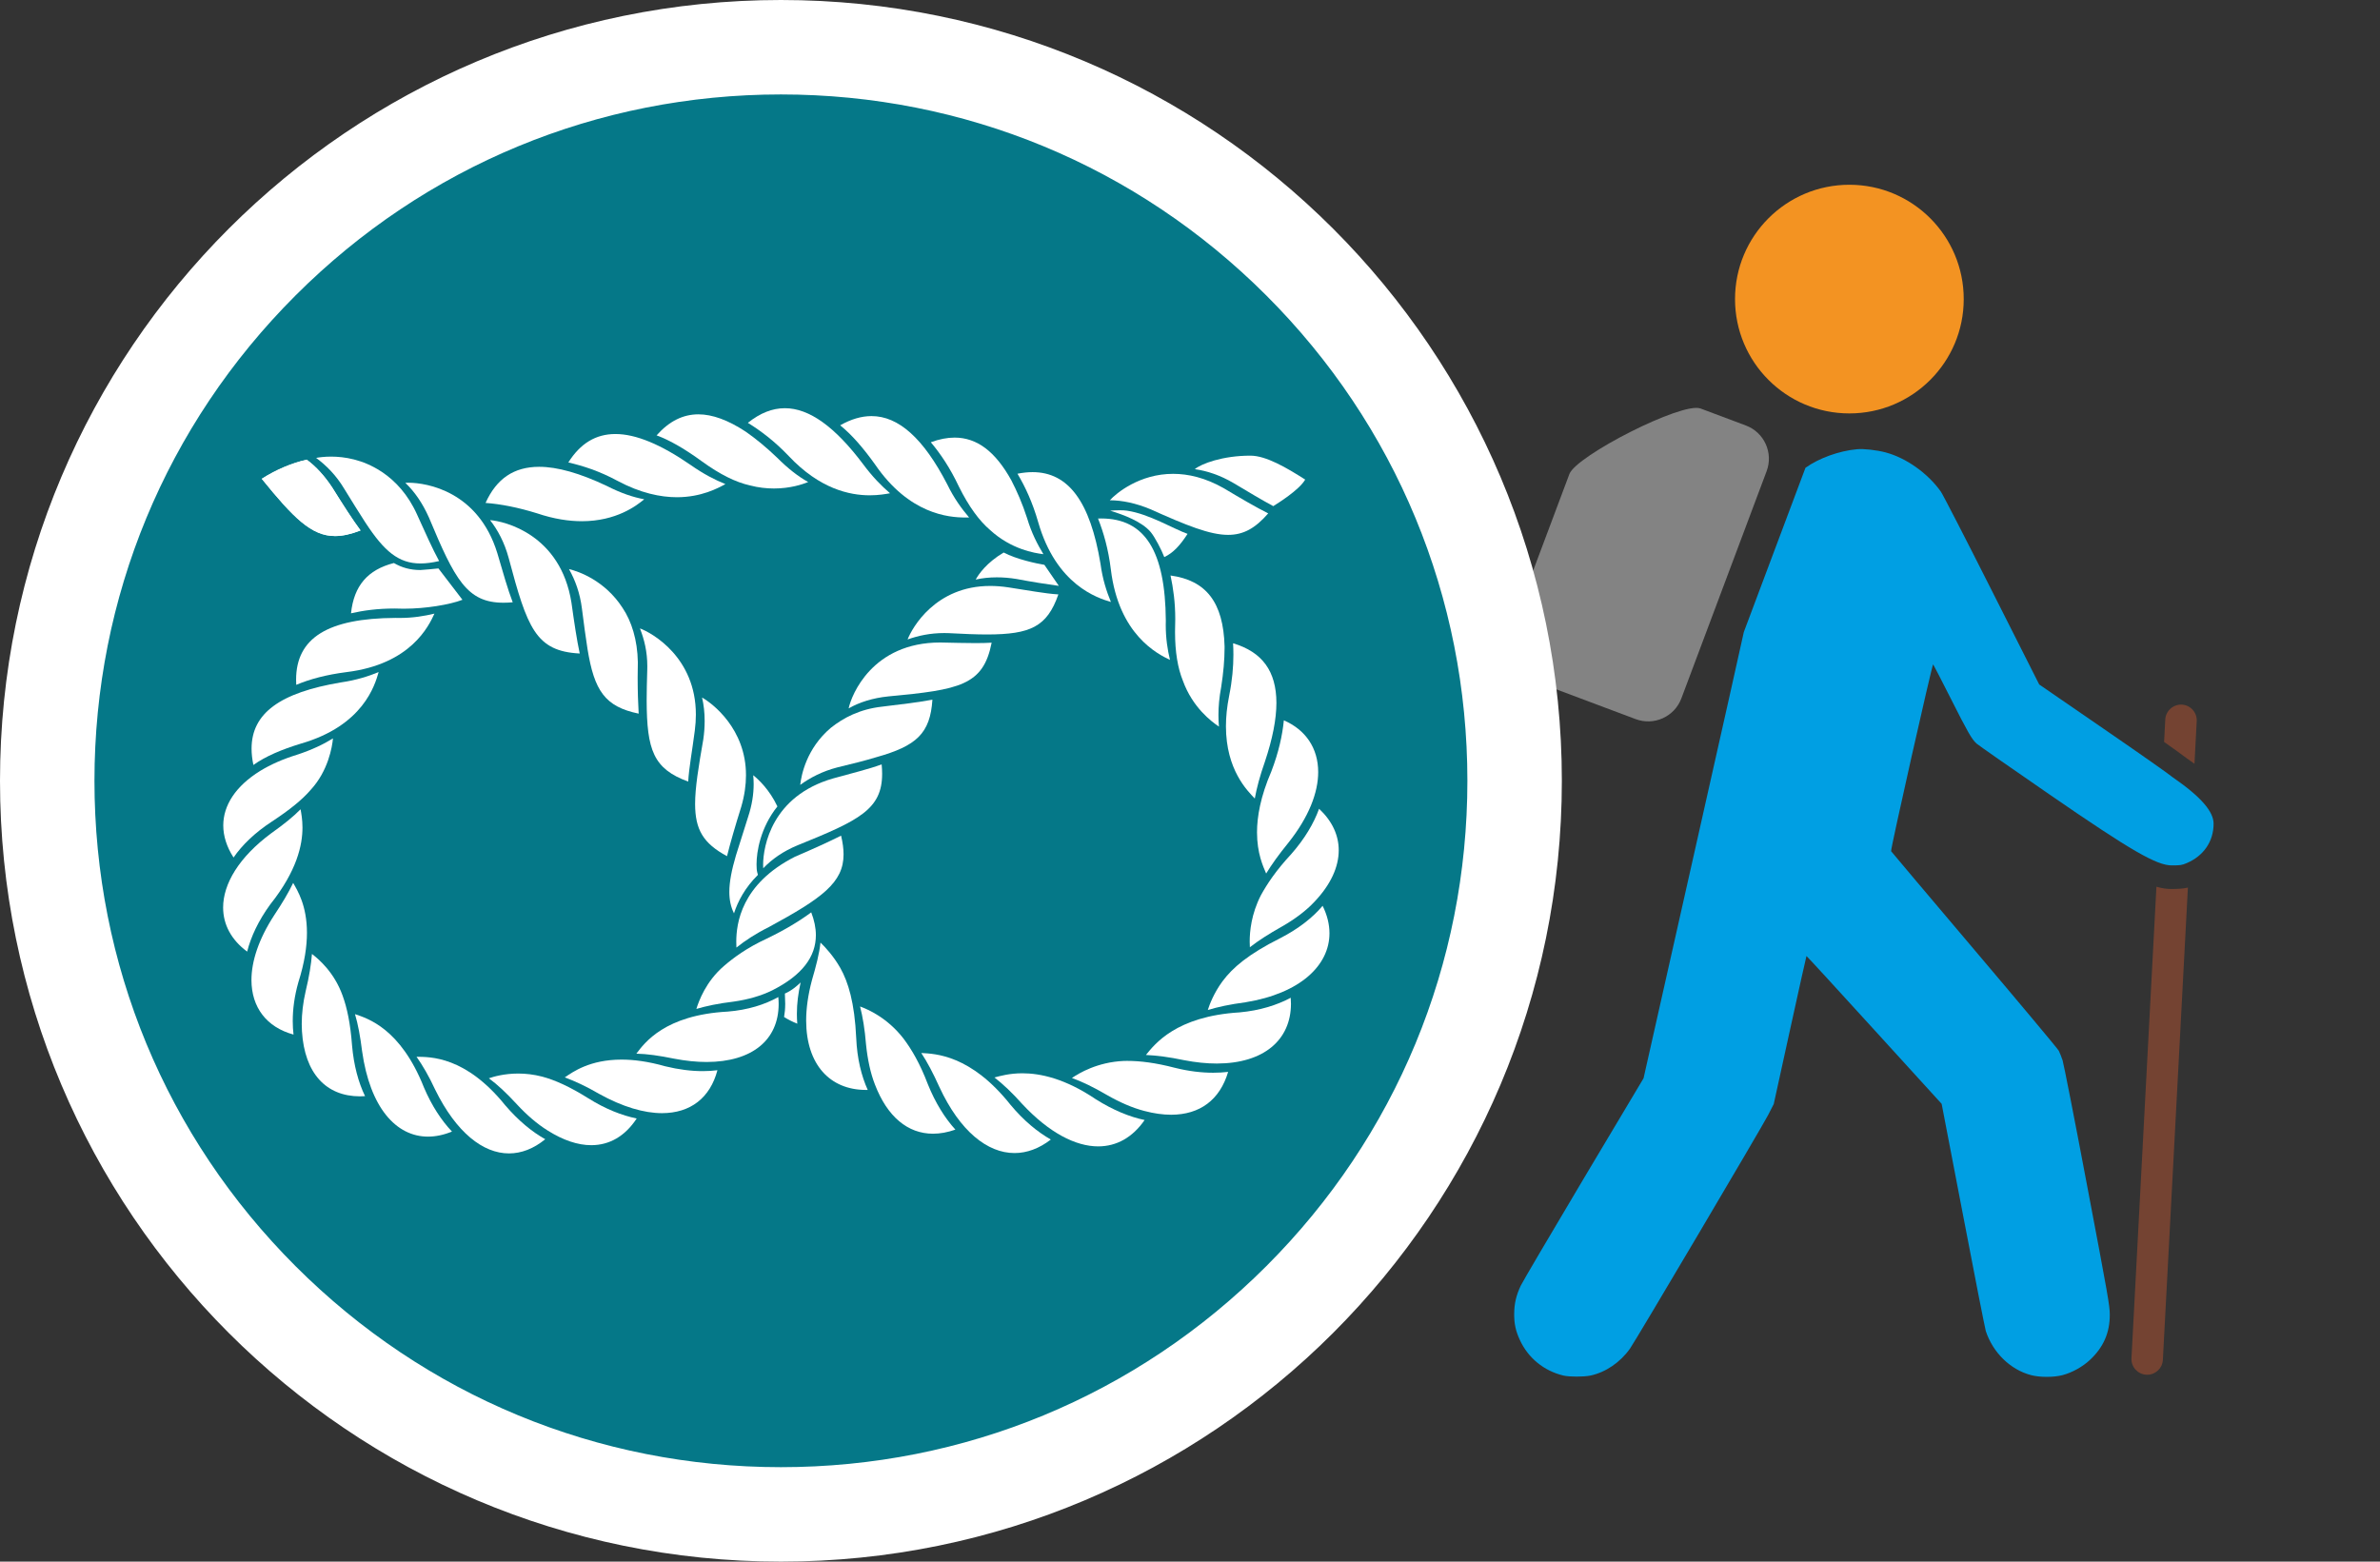 <svg xmlns="http://www.w3.org/2000/svg" xmlns:xlink="http://www.w3.org/1999/xlink" x="0px" y="0px" width="604.735px" height="396.851px" viewBox="0 0 604.735 396.851" xml:space="preserve"><rect x="0" y="0" width="604.735" height="396.851" fill="#333333" stroke="none"/> <g id="Icon"> <g id="Walker"> <g id="Staff"> <path id="Bottom" fill="#744332" d="M555.925,225.561l-6.36,120.01c-0.11,2.14-1.87,3.79-3.99,3.79c-0.07,0-0.14,0-0.21-0.01 c-2.21-0.11-3.9-2-3.78-4.2l6.34-119.81c1.42,0.42,2.66,0.58,3.86,0.58C553.485,225.891,554.655,225.861,555.925,225.561z"></path> <path id="Top" fill="#744332" d="M558.165,183.271l-0.57,10.83c-0.68-0.5-1.4-1.01-2.15-1.53c-1.05-0.81-3.16-2.32-5.57-4.02 l0.3-5.71c0.12-2.2,2.02-3.88,4.21-3.78C556.585,179.181,558.285,181.061,558.165,183.271z"></path> </g> <path id="Body" fill="#009FE3" d="M443.087,160.623c0.021,0.02-5.693,25.538-12.716,56.706l-12.758,56.685l-15.21,25.496 c-8.354,14.047-15.563,26.286-16,27.22c-1.164,2.494-1.641,4.53-1.662,7.129c-0.021,2.534,0.374,4.342,1.413,6.606 c2.099,4.613,6.13,7.918,11.096,9.102c1.497,0.354,5.153,0.354,6.878,0c3.865-0.831,7.564-3.346,10.057-6.878 c1.456-2.058,33.518-56.29,35.075-59.325l1.435-2.804l4.114-18.764c2.265-10.327,4.156-18.804,4.198-18.846 c0.041-0.043,7.792,8.394,17.205,18.742l17.143,18.825l5.444,28.322c2.971,15.584,5.589,28.819,5.776,29.424 c1.808,5.484,6.255,9.827,11.512,11.199c2.202,0.581,5.756,0.581,7.979,0c2.431-0.645,5.07-2.099,6.94-3.845 c3.47-3.22,5.111-6.981,5.07-11.595c-0.021-2.285-0.375-4.362-5.756-32.706c-3.137-16.665-5.963-31.002-6.233-31.854 c-0.292-0.872-0.728-1.975-0.977-2.451c-0.25-0.479-9.892-12.011-21.444-25.642c-11.533-13.631-21.07-24.893-21.153-25.06 c-0.208-0.333,10.473-47.709,10.68-47.48c0.083,0.083,2.099,3.969,4.467,8.665c4.385,8.686,5.32,10.307,6.545,11.449 c0.395,0.375,8.749,6.192,18.577,12.966c20.676,14.254,27.21,18.032,31.075,18.012c2.12,0,2.535-0.062,3.719-0.561 c4.343-1.828,6.878-5.527,6.878-10.036c0-2.93-2.878-6.63-10.483-11.861c-0.582-0.541-8.437-6.068-17.454-12.26l-16.374-11.262 l-12.052-23.876c-6.629-13.153-12.447-24.457-12.946-25.142c-3.325-4.676-8.811-8.562-14.025-9.954 c-2.266-0.603-5.61-0.977-7.273-0.811c-4.613,0.437-9.621,2.245-13.091,4.717"></path> <path id="Rucksack" fill="#838383" d="M427.222,177.477c-1.75,4.662-6.945,7.022-11.607,5.273l-26.813-10.061 c-4.661-1.749-7.022-6.945-5.273-11.606l15.24-40.619c1.749-4.661,28.654-18.406,33.315-16.657l11.527,4.325 c4.661,1.749,7.022,6.944,5.273,11.606L427.222,177.477z"></path> <circle id="Head" fill="#F39322" cx="469.909" cy="76.006" r="29.055"></circle> </g> </g> <g id="Circle"> <g> <path fill="#057888" d="M198.425,384.851C95.63,384.851,12,301.221,12,198.425C12,95.63,95.63,12,198.425,12 s186.425,83.63,186.425,186.425C384.851,301.221,301.221,384.851,198.425,384.851z"></path> <path fill="#FFFFFF" d="M198.425,24c46.591,0,90.393,18.144,123.337,51.088c32.944,32.945,51.088,76.747,51.088,123.337 s-18.144,90.394-51.088,123.338s-76.747,51.088-123.337,51.088s-90.393-18.144-123.337-51.088 C42.144,288.819,24,245.016,24,198.425c0-46.59,18.144-90.393,51.088-123.337C108.033,42.144,151.834,24,198.425,24 M198.425,0 C88.838,0,0,88.838,0,198.425c0,109.588,88.838,198.426,198.425,198.426c109.588,0,198.425-88.838,198.425-198.426 C396.851,88.838,308.013,0,198.425,0L198.425,0z"></path> </g> </g> <g id="Knot"> <g> <polygon fill="#FFFFFF" points="298.67,271.062 298.67,271.065 298.67,271.065 "></polygon> <path fill="#FFFFFF" d="M312.057,135.926c3.856-0.006,6.845-1.623,10.183-5.459c-3.162-1.587-6.809-3.718-11.308-6.406 c-4.711-2.671-9.03-3.644-12.842-3.644c-8.482-0.022-14.462,4.9-16.087,6.715c3.142,0.007,6.646,0.752,10.289,2.268 C301.43,133.499,307.407,135.932,312.057,135.926z"></path> <path fill="#FFFFFF" d="M323.525,128.623c1.116-0.698,6.639-4.135,8.111-6.749c-4.768-3.043-9.966-6.078-13.903-6.078 c-7.021-0.013-12.489,2.041-14.142,3.43c3.116,0.434,6.486,1.551,9.921,3.579C317.427,125.153,320.678,127.09,323.525,128.623z"></path> <path fill="#FFFFFF" d="M77.93,116.82c-3.92,0.896-7.835,2.577-11.417,4.855c8.044,9.912,12.624,14.563,18.638,14.548 c1.923,0,4.025-0.477,6.462-1.415c-2.124-2.876-4.408-6.458-7.208-10.933C82.456,120.917,80.242,118.499,77.93,116.82z"></path> <path fill="#FFFFFF" d="M77.93,116.82c-3.92,0.896-7.835,2.577-11.417,4.855c8.044,9.912,12.624,14.563,18.638,14.548 c1.923,0,4.025-0.477,6.462-1.415c-2.124-2.876-4.408-6.458-7.208-10.933C82.456,120.917,80.242,118.499,77.93,116.82z"></path> <path fill="#FFFFFF" d="M106.842,144.86h-0.052c-2.498,0-4.688-0.602-6.705-1.779c-6.638,1.701-10.157,5.741-10.896,12.777 c3.157-0.723,6.771-1.215,11.044-1.215c0.681,0,1.385,0.012,2.088,0.042c0.168,0,0.339,0,0.511,0 c5.225,0,11.409-0.999,14.67-2.263l-6.106-7.966C110.467,144.547,107.426,144.854,106.842,144.86z"></path> <path fill="#FFFFFF" d="M127.927,153.169c0.734,0,1.52-0.036,2.35-0.109c-1.271-3.314-2.433-7.459-3.91-12.479 c-4.829-15.715-17.883-17.892-22.552-17.905c-0.319,0-0.598,0.009-0.828,0.025c2.306,2.182,4.367,5.144,5.987,8.781 C115.574,147.298,118.667,153.169,127.927,153.169z"></path> <path fill="#FFFFFF" d="M162.28,181.356c-0.148-2.668-0.257-5.646-0.257-9.202c0-1.229,0.011-2.526,0.047-3.9 c-0.101-5.65-1.606-10.399-3.889-13.785c-4.522-6.991-11.197-9.27-13.608-9.848c1.566,2.761,2.799,6.078,3.294,10.065 c0.503,3.952,0.947,7.289,1.414,10.232C151,175.539,153.701,179.579,162.28,181.356z"></path> <path fill="#FFFFFF" d="M164.463,170.188c-0.089,2.894-0.154,5.494-0.154,7.828c0.047,12.576,1.693,17.374,10.555,20.607 c0.202-3.515,1.02-7.836,1.676-12.948c0.185-1.419,0.273-2.778,0.273-4.058c0.024-14.565-11.168-20.8-14.21-21.917 c1.084,2.751,1.872,5.894,1.872,9.614C164.475,169.598,164.469,169.888,164.463,170.188z"></path> <path fill="#FFFFFF" d="M184.727,217.578c0.871-3.492,2.044-7.523,3.623-12.576c0.841-2.89,1.198-5.543,1.198-7.979 c0.024-11.828-8.565-18.302-11.162-19.76c0.436,1.827,0.661,3.826,0.661,5.964c0,1.487-0.107,3.045-0.344,4.663 c-1.231,7.043-2.084,12.327-2.084,16.443C176.641,210.794,178.644,214.304,184.727,217.578z"></path> <path fill="#FFFFFF" d="M213.527,246.01c-1.724-3.053-3.952-5.432-5.05-6.475c-0.3,2.813-1.105,5.912-2.171,9.556 c-1.001,3.755-1.47,7.195-1.47,10.275c0.035,11.181,6.045,17.602,15.165,17.619c0.16,0,0.32,0,0.479-0.004 c-1.599-3.545-2.701-7.978-2.922-13.162C217.14,254.705,215.511,249.567,213.527,246.01z"></path> <path fill="#FFFFFF" d="M236.059,275.432l-0.296,0.113c-2.035-5.334-4.117-8.85-6.19-11.61c-4.099-5.296-9.037-7.429-11.039-8.161 c0.684,2.646,1.2,5.771,1.517,9.659c0.388,3.781,1.125,7.273,2.25,10.142c3.167,8.286,8.402,12.527,14.765,12.533 c1.8,0,3.705-0.343,5.687-1.04c-2.642-2.899-5.064-6.76-6.99-11.517L236.059,275.432z"></path> <path fill="#FFFFFF" d="M256.785,280.792c-10.156-12.805-19.228-12.996-22.693-13.192c1.514,2.283,3.007,5.125,4.576,8.6 c5.237,11.31,12.254,16.83,19.115,16.822c3.13,0,6.252-1.141,9.218-3.433C263.615,287.657,260.111,284.785,256.785,280.792z"></path> <path fill="#FFFFFF" d="M259.783,272.751c-3.317,0.007-5.686,0.691-7.097,1.067c2.167,1.688,4.491,3.854,7.07,6.76 c6.81,7.287,13.535,10.751,19.29,10.751c4.666-0.007,8.726-2.262,11.794-6.702c-3.809-0.781-8.036-2.524-12.398-5.27 C270.605,274.057,264.32,272.76,259.783,272.751z"></path> <path fill="#FFFFFF" d="M286.39,269.603c-0.289,0-0.567,0.007-0.837,0.011c-6.696,0.286-11.415,3.118-13.188,4.337 c2.597,0.922,5.482,2.328,8.837,4.283c3.335,1.92,6.578,3.317,9.554,4.087c2.453,0.65,4.737,0.966,6.837,0.966 c7.289-0.016,12.358-3.779,14.464-10.888c-1.211,0.139-2.481,0.213-3.802,0.213c-2.969,0-6.208-0.377-9.662-1.237l0.077-0.31l0,0 l-0.083,0.31C293.534,270.057,289.678,269.603,286.39,269.603z"></path> <path fill="#FFFFFF" d="M314.953,257.276c-16.207,0.989-21.585,8.129-23.783,10.821c2.744,0.126,5.886,0.522,9.662,1.317 c2.997,0.585,5.793,0.86,8.358,0.86c11.924-0.025,18.812-5.979,18.833-15.173c0-0.502-0.021-1.021-0.063-1.542 C324.49,255.414,320.139,256.802,314.953,257.276z"></path> <path fill="#FFFFFF" d="M325.331,238.399c-8.115,4.061-12.148,7.507-14.744,11.029c-2.155,2.938-3.261,5.861-3.695,7.242 c2.605-0.792,5.68-1.448,9.557-1.96c13.947-2.255,21.362-9.4,21.354-17.538c0-2.263-0.566-4.614-1.739-6.977 C333.535,233.205,329.889,236.056,325.331,238.399z"></path> <path fill="#FFFFFF" d="M320.367,227.535c-2.426,4.75-2.832,9.158-2.832,11.747c0,0.572,0.021,1.056,0.045,1.439 c2.125-1.664,4.789-3.371,8.15-5.266c3.327-1.894,6.17-4.048,8.279-6.312c4.125-4.342,6.148-8.842,6.148-13.059 c0-3.823-1.659-7.439-4.994-10.555c-1.327,3.701-3.676,7.659-7.055,11.501C324.224,221.221,322.008,224.553,320.367,227.535z"></path> <path fill="#FFFFFF" d="M319.396,211.535c0.005,5.332,1.548,8.631,2.322,10.453c1.398-2.319,3.255-4.878,5.666-7.847 c5.228-6.58,7.555-12.772,7.555-17.936c-0.006-6.056-3.163-10.733-8.725-13.149c-0.367,3.782-1.321,8.139-3.181,12.99 C320.27,202.455,319.396,207.555,319.396,211.535z"></path> <path fill="#FFFFFF" d="M324.324,178.605c-0.023-8.054-3.602-12.922-11.012-15.132c0.054,0.93,0.084,1.883,0.084,2.876 c0,3.107-0.297,6.558-1.079,10.463c-0.574,2.861-0.817,5.435-0.817,7.766c0.018,11.077,5.468,16.39,7.33,18.351 c0.49-2.68,1.278-5.705,2.58-9.389C323.355,187.715,324.324,182.745,324.324,178.605z"></path> <path fill="#FFFFFF" d="M297.419,146.25c0.69,3.205,1.204,6.804,1.204,11.089c0,0.724-0.013,1.462-0.042,2.23 c-0.009,0.347-0.014,0.702-0.014,1.037c0,5.15,0.708,9.196,1.986,12.367c2.471,6.821,7.269,10.405,9.167,11.676 c-0.08-0.924-0.125-1.893-0.125-2.908c0-2.139,0.195-4.502,0.696-7.156c0.568-3.626,0.859-6.942,0.859-9.922 c0-0.134,0-0.275,0-0.418C310.843,153.126,306.516,147.489,297.419,146.25z"></path> <path fill="#FFFFFF" d="M240.7,123.114c-6.075-11.771-12.436-17.385-19.26-17.372c-2.553,0-5.207,0.776-7.961,2.345 c2.926,2.343,5.883,5.766,8.873,9.954c8.651,12.621,18.659,13.466,22.924,13.474c0.367,0,0.687-0.008,0.965-0.014 C244.357,129.286,242.438,126.694,240.7,123.114z"></path> <path fill="#FFFFFF" d="M199.422,103.736c-3.174,0-6.284,1.226-9.394,3.72c3.263,2.021,6.741,4.618,10.377,8.43 c7.885,8.382,15.488,9.978,20.584,9.985c2.304,0,4.076-0.329,5.16-0.522c-2.209-1.881-4.491-4.227-6.812-7.35 C212.159,108.427,205.595,103.729,199.422,103.736z"></path> <path fill="#FFFFFF" d="M177.453,105.294c-3.904,0.006-7.387,1.718-10.622,5.342c3.525,1.293,7.405,3.618,11.566,6.643 c4.558,3.31,8.581,5.276,12.129,6.072c2.2,0.578,4.27,0.787,6.148,0.787c4.093,0,7.236-1.044,8.68-1.643 c-2.508-1.379-5.137-3.422-7.931-6.221c-2.776-2.658-5.447-4.848-7.994-6.609C185.002,106.764,181.031,105.294,177.453,105.294z"></path> <polygon fill="#FFFFFF" points="197.643,116.051 197.639,116.051 197.639,116.051 "></polygon> <path fill="#FFFFFF" d="M171.989,126.358c6.252-0.008,10.446-2.316,12.329-3.335c-2.701-1.087-5.609-2.597-8.794-4.832 c-7.605-5.261-13.976-7.902-19.162-7.895c-4.957,0.005-8.876,2.356-11.956,7.223c3.72,0.868,7.819,2.154,12.508,4.685 C162.781,125.332,167.836,126.35,171.989,126.358z"></path> <path fill="#FFFFFF" d="M147.848,132.454c8.723-0.006,13.881-3.92,15.838-5.577c-2.813-0.51-5.947-1.572-9.481-3.374 c-6.867-3.262-12.592-4.879-17.232-4.874c-6.428,0.012-10.815,3.022-13.597,9.176c3.828,0.285,8.184,1.124,13.088,2.646 C140.776,131.902,144.565,132.454,147.848,132.454z"></path> <path fill="#FFFFFF" d="M75.236,172.72c0,0.429,0.01,0.864,0.036,1.315c3.443-1.445,7.651-2.58,12.784-3.234 c16.315-1.997,20.897-11.72,22.331-14.86c-2.558,0.61-5.408,1.102-8.922,1.102c-0.313,0-0.625-0.006-0.931-0.014 C83.247,157.105,75.247,162.146,75.236,172.72z"></path> <path fill="#FFFFFF" d="M76.503,188.959c15.768-4.559,18.761-14.833,19.703-18.165c-2.632,1.084-5.683,2.056-9.54,2.618 c-15.53,2.601-22.739,7.849-22.746,16.835c0,1.3,0.153,2.683,0.462,4.152C67.56,192.146,71.615,190.454,76.503,188.959z"></path> <path fill="#FFFFFF" d="M69.045,208.805c4.641-3.045,7.792-5.622,9.955-8.145c4.377-4.774,5.414-10.838,5.603-13.014 c-2.425,1.514-5.373,2.909-9.031,4.123l-0.101-0.296l0.094,0.296c-3.732,1.149-6.783,2.512-9.449,4.135 c-6.267,3.882-9.378,8.76-9.385,13.867c0,2.672,0.86,5.423,2.61,8.15C61.521,214.74,64.791,211.586,69.045,208.805z"></path> <path fill="#FFFFFF" d="M76.371,205.66c-1.855,1.895-4.29,3.849-7.395,6.053c-8.329,6.149-12.283,12.967-12.283,18.917 c0.008,4.315,2.059,8.219,6.108,11.202c0.944-3.768,2.878-7.883,5.856-11.979c6.838-8.574,8.198-15.173,8.198-19.55 C76.855,208.278,76.562,206.731,76.371,205.66z"></path> <path fill="#FFFFFF" d="M75.806,249.636c1.611-5.048,2.187-9.196,2.187-12.591c-0.007-6.914-2.376-10.696-3.504-12.673 c-1.137,2.401-2.735,5.084-4.826,8.225c-3.962,6.082-5.772,11.726-5.772,16.459c0.013,6.949,3.844,11.987,10.688,13.857 c-0.13-1.092-0.197-2.229-0.197-3.422C74.38,256.482,74.808,253.165,75.806,249.636z"></path> <path fill="#FFFFFF" d="M79.268,242.424c-0.214,2.649-0.695,5.702-1.597,9.449c-0.688,2.975-1.002,5.777-1.002,8.357 c0,0.628,0.018,1.251,0.058,1.855c0.672,10.745,6.152,16.499,14.71,16.526c0.436,0,0.873-0.015,1.319-0.05 c-1.675-3.463-2.867-7.823-3.303-12.876c-0.42-5.581-1.259-9.53-2.39-12.643C84.902,246.995,80.907,243.699,79.268,242.424z"></path> <path fill="#FFFFFF" d="M90.2,257.72c0.77,2.548,1.332,5.633,1.804,9.397c2.01,14.339,8.634,21.737,16.757,21.731 c1.94,0,3.979-0.426,6.083-1.284c-2.642-2.786-5.125-6.512-7.131-11.227C101.76,261.325,93.399,258.812,90.2,257.72z"></path> <path fill="#FFFFFF" d="M128.396,280.913c-10.151-12.591-19.165-12.302-22.556-12.358c1.549,2.204,3.129,4.889,4.74,8.369 c5.344,10.883,12.164,16.198,18.75,16.191c3.14,0,6.261-1.191,9.21-3.606C135.194,287.645,131.724,284.79,128.396,280.913z"></path> <path fill="#FFFFFF" d="M131.677,272.819c-3.479,0-6.158,0.754-7.461,1.205c2.188,1.597,4.499,3.774,7.096,6.591 c2.586,2.801,5.228,5.042,7.807,6.657c3.98,2.522,7.738,3.753,11.12,3.753c4.618-0.007,8.569-2.272,11.541-6.784 c-3.767-0.766-7.942-2.406-12.268-5.113c-4.723-2.967-8.46-4.639-11.721-5.52C135.581,273.033,133.513,272.819,131.677,272.819z"></path> <path fill="#FFFFFF" d="M169.018,270.97c-4.313-1.226-7.985-1.697-11.095-1.697c-8.09,0.011-12.372,3.139-14.42,4.523 c2.548,0.936,5.373,2.232,8.688,4.162c6.039,3.354,11.484,4.925,16.033,4.925c7.216-0.019,12.203-3.873,14.069-10.911 c-1.179,0.153-2.417,0.231-3.714,0.231C175.661,272.204,172.45,271.81,169.018,270.97z"></path> <path fill="#FFFFFF" d="M186.5,232.111c0.978-3.06,2.793-6.514,6.081-9.783l-0.172-0.625c-0.131-0.506-0.172-1.11-0.178-1.955 c0-0.045,0-0.092,0-0.127c0-3.133,0.957-9.262,5.299-14.685c-1.981-4.217-4.801-6.868-6.146-7.931 c0.071,0.734,0.112,1.487,0.112,2.257c0,2.559-0.423,5.331-1.392,8.274c-1.179,3.768-2.229,6.983-3.109,9.851 c-1.067,3.643-1.68,6.658-1.68,9.255C185.316,228.672,185.678,230.443,186.5,232.111z"></path> <path fill="#FFFFFF" d="M203.433,249.665c-0.847,0.816-2.233,2.067-4.001,2.825c0.027,0.561,0.086,2.041,0.086,2.689l-0.006,0.019 c0,1.125-0.1,2.208-0.284,3.251c0.996,0.636,2.115,1.202,3.353,1.7c-0.071-0.84-0.101-1.673-0.101-2.504 C202.479,255.03,202.811,252.45,203.433,249.665z"></path> <path fill="#FFFFFF" d="M224.121,179.582c-5.693,0.631-9.839,2.853-13.023,5.384c-6.205,5.258-7.499,12.046-7.768,14.493 c2.54-1.842,5.629-3.454,9.436-4.443c3.864-0.924,7.105-1.741,9.865-2.583c10.253-2.863,13.724-6.042,14.287-14.622 C233.435,178.447,229.3,178.975,224.121,179.582z"></path> <path fill="#FFFFFF" d="M247.814,163.429c-2.573,0-5.479-0.086-8.745-0.148c-0.066,0-0.125-0.005-0.182-0.005 c-17.234,0.005-22.553,13.348-23.252,16.742c2.71-1.546,6.078-2.63,10.04-3.039c18.2-1.699,24.162-2.796,26.294-13.653 C250.69,163.402,249.31,163.429,247.814,163.429z"></path> <path fill="#FFFFFF" d="M256.164,149.26c-1.6-0.242-3.107-0.354-4.526-0.354c-0.019,0-0.03,0-0.048,0 c-13.89,0-19.832,10.644-20.98,13.596c2.695-0.956,5.769-1.624,9.305-1.624c0.338,0,0.682,0.007,1.037,0.018 c3.826,0.207,7.131,0.343,9.999,0.343c10.759-0.041,15.096-1.895,17.971-10.182C265.469,150.85,261.222,150.019,256.164,149.26z"></path> <path fill="#FFFFFF" d="M224.017,194.245c-3.228,1.22-7.445,2.201-12.368,3.586c-15.519,4.481-17.734,17.219-17.747,21.908 c-0.006,0.355,0.006,0.663,0.027,0.912c2.176-2.284,5.068-4.339,8.77-5.858c15.656-6.32,21.443-9.139,21.443-18.162 C224.142,195.886,224.1,195.089,224.017,194.245z"></path> <path fill="#FFFFFF" d="M213.71,212.363c-3.166,1.589-6.934,3.304-11.734,5.363c-13.713,6.963-14.88,17.055-14.895,21.556 c0,0.621,0.021,1.131,0.038,1.521c2.124-1.708,4.823-3.5,8.269-5.224c13.491-7.315,18.967-11.296,18.955-18.458 C214.343,215.687,214.131,214.115,213.71,212.363z"></path> <path fill="#FFFFFF" d="M207.307,237.665c0-1.851-0.403-3.792-1.182-5.814c-2.876,2.146-6.62,4.424-11.236,6.65 c-5.13,2.373-8.474,4.859-10.944,6.986c-4.614,3.97-6.374,8.904-7.007,10.912c2.576-0.756,5.603-1.402,9.424-1.854 c3.705-0.517,7.108-1.509,9.839-2.861C203.89,247.811,207.298,243.088,207.307,237.665z"></path> <path fill="#FFFFFF" d="M184.917,257.074c-16.017,0.854-21.162,7.969-23.223,10.693c2.672,0.051,5.796,0.496,9.515,1.255 c2.999,0.581,5.794,0.86,8.348,0.86c11.583-0.029,18.271-5.619,18.291-14.703c0-0.586-0.03-1.191-0.089-1.801 C194.373,255.278,189.987,256.67,184.917,257.074z"></path> <path fill="#FFFFFF" d="M97.067,119.947l-0.278-0.177c-4.656-3.028-9.328-3.732-12.653-3.732c-1.667,0-2.998,0.175-3.813,0.325 c2.562,1.9,5.063,4.367,7.139,7.841c1.952,3.14,3.617,5.896,5.162,8.25l0.324,0.499c4.7,7.149,8.333,10.233,13.893,10.239 c1.425,0,2.987-0.206,4.739-0.61c-1.705-3.129-3.444-7.056-5.61-11.82l0.287-0.133l-0.287,0.127 C103.672,125.647,100.422,122.199,97.067,119.947z"></path> <path fill="#FFFFFF" d="M124.522,132.181c1.959,2.513,3.646,5.651,4.709,9.553c4.75,17.839,6.865,23.768,18.073,24.34 c-0.751-3.504-1.374-7.704-2.104-12.922C142.435,135.75,128.117,132.446,124.522,132.181z"></path> <path fill="#FFFFFF" d="M282.084,129.777c3.477,1.061,8.068,2.787,10.307,5.445c1.042,1.256,2.738,4.492,3.444,6.352 c2.266-1.072,3.998-2.953,5.912-5.903c-3.567-1.255-9.795-5.085-15.398-5.894c-0.516-0.078-1.174-0.108-1.852-0.108 C283.671,129.664,282.781,129.718,282.084,129.777z"></path> <path fill="#FFFFFF" d="M247.915,147.285c1.653-0.373,3.454-0.567,5.374-0.567c1.604,0,3.291,0.133,5.046,0.424 c3.598,0.686,7.828,1.363,10.704,1.742l-3.67-5.345c-1.993-0.33-7.025-1.385-10.349-3.127 C250.678,143.002,248.7,145.868,247.915,147.285z"></path> <path fill="#FFFFFF" d="M242.563,111.206c-1.89,0-3.897,0.389-6.051,1.178c2.456,2.92,4.908,6.539,7.146,11.299 c2.5,5.036,5.147,8.639,7.914,11.008c5.355,4.907,11.29,5.873,13.546,6.143c-1.505-2.489-3.008-5.344-4.154-9.188h-0.002 c-1.192-3.709-2.572-6.826-3.991-9.582C252.929,114.763,248.274,111.212,242.563,111.206z"></path> <polygon fill="#FFFFFF" points="261.265,131.55 261.265,131.55 261.261,131.55 "></polygon> <path fill="#FFFFFF" d="M282.274,152.981c-1.105-2.683-2.118-5.747-2.647-9.706c-2.625-15.804-8.166-23.292-17.268-23.292 c-1.208,0-2.487,0.136-3.829,0.403c1.958,3.293,3.812,7.238,5.262,12.3C268.389,148.684,278.886,151.98,282.274,152.981z"></path> <path fill="#FFFFFF" d="M296.206,158.792c0-0.362,0.005-0.732,0.018-1.086c-0.134-17.711-5.322-25.938-16.409-25.949 c-0.273,0-0.544,0-0.816,0.011c1.403,3.563,2.624,7.735,3.263,12.981c2.014,16.52,11.835,21.436,15.021,22.952 C296.667,165.152,296.206,162.279,296.206,158.792z"></path> </g> <g> </g> <g> </g> <g> </g> <g> </g> <g> </g> <g> </g> </g> </svg>